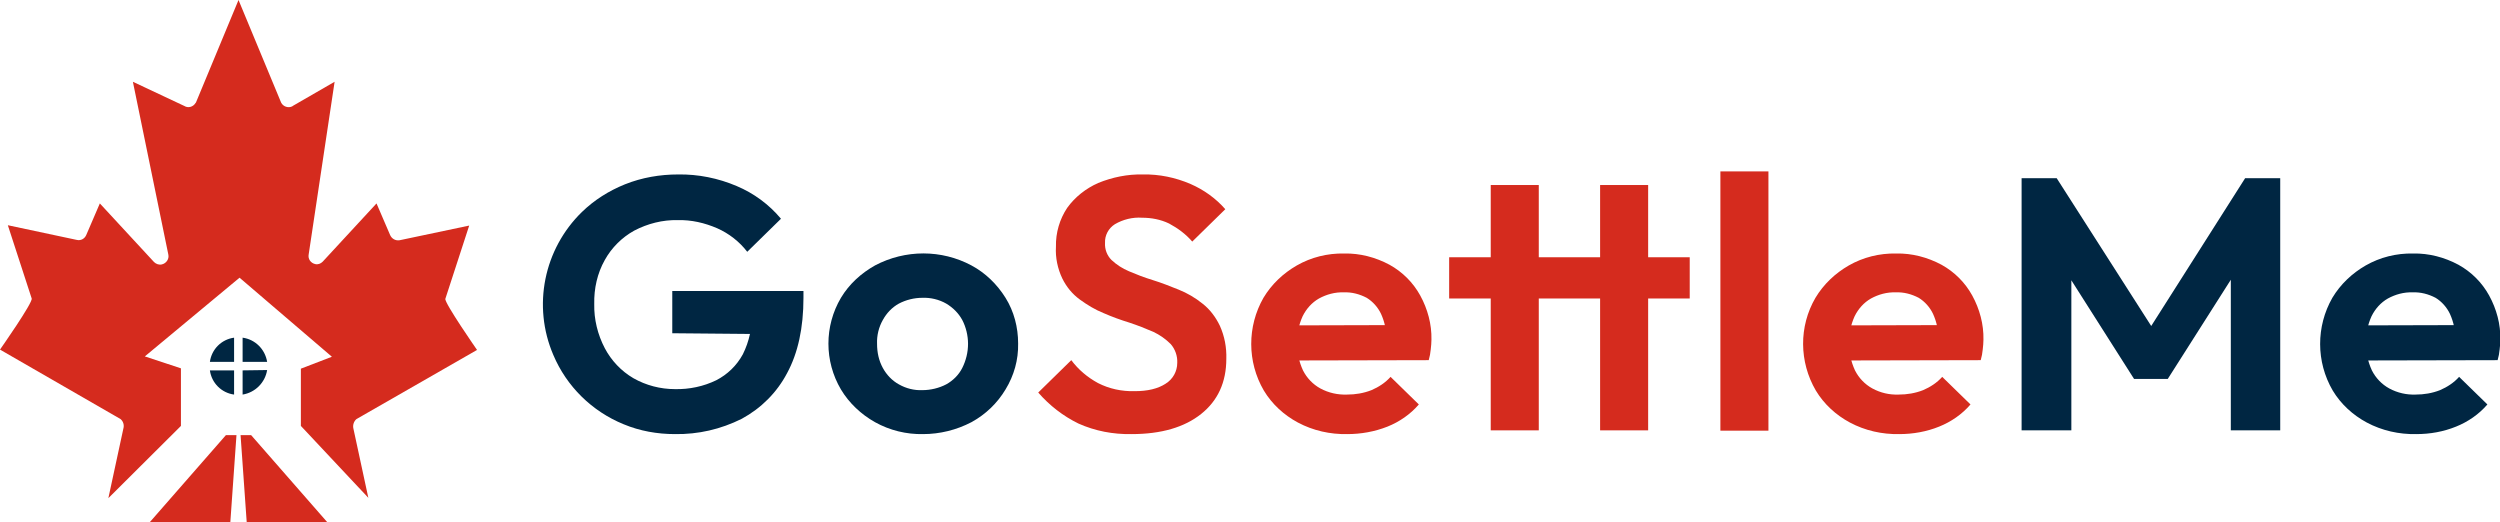 <?xml version="1.0" encoding="utf-8"?>
<!-- Generator: Adobe Illustrator 24.0.1, SVG Export Plug-In . SVG Version: 6.00 Build 0)  -->
<svg version="1.1" id="Layer_1" xmlns="http://www.w3.org/2000/svg" xmlns:xlink="http://www.w3.org/1999/xlink" x="0px" y="0px"
	 viewBox="0 0 733.7 153.2" style="enable-background:new 0 0 733.7 153.2;" xml:space="preserve">
<style type="text/css">
	.st0{fill:#002642;}
	.st1{fill:#D52B1E;}
</style>
<g>
	<path class="st0" d="M198.1,127.4c-5.2,0-10.3-0.9-15.1-2.9c-9.3-3.8-16.7-11.1-20.6-20.3c-6.2-14.4-2.8-31.1,8.4-42
		c3.6-3.5,7.9-6.2,12.6-8.1c5-2,10.3-2.9,15.6-2.9c5.9-0.1,11.8,1.1,17.2,3.4c5,2.1,9.5,5.4,13,9.6l-9.9,9.7c-2.3-3-5.4-5.4-8.8-6.9
		c-3.7-1.6-7.6-2.5-11.6-2.4c-4.4-0.1-8.8,1-12.8,3.1c-3.6,2-6.6,5-8.6,8.6c-2.2,3.9-3.2,8.4-3.1,12.9c-0.1,4.5,1,9,3.1,13
		c1.9,3.6,4.8,6.7,8.4,8.8c3.7,2.1,7.9,3.2,12.2,3.2c4.2,0.1,8.4-0.8,12.1-2.6c3.3-1.7,6-4.3,7.8-7.6c1.9-3.8,2.8-8,2.7-12.3
		l9.6,6.4l-33-0.3V85.4h38.5v2c0,8.8-1.6,16.2-4.8,22.1c-3,5.7-7.6,10.3-13.3,13.4C211.5,126,204.9,127.5,198.1,127.4z"/>
	<path class="st0" d="M270.9,127.4c-4.9,0.1-9.8-1.1-14.1-3.5c-4.1-2.3-7.6-5.6-10-9.6c-4.9-8.3-4.9-18.6,0-26.9
		c2.4-4,5.9-7.2,10-9.5c8.9-4.7,19.5-4.7,28.3,0c4.1,2.2,7.5,5.5,10,9.5c2.5,4,3.7,8.7,3.7,13.4c0.1,4.8-1.2,9.4-3.7,13.5
		c-2.4,4-5.8,7.3-10,9.6C280.7,126.2,275.8,127.4,270.9,127.4z M270.7,114.5c2.4,0,4.9-0.6,7-1.7c2-1.1,3.7-2.8,4.7-4.8
		c1.1-2.2,1.7-4.6,1.7-7.1c0-2.4-0.6-4.9-1.7-7c-1.1-2-2.7-3.6-4.7-4.8c-2.1-1.2-4.6-1.8-7-1.7c-2.4,0-4.8,0.6-6.9,1.7
		c-2,1.1-3.6,2.8-4.7,4.8c-1.2,2.1-1.8,4.6-1.7,7c0,2.5,0.5,4.9,1.7,7.1c1.1,2,2.7,3.7,4.7,4.8C265.9,114,268.3,114.6,270.7,114.5
		L270.7,114.5z"/>
	<path class="st1" d="M332.1,127.4c-5.4,0.1-10.7-0.9-15.6-3.1c-4.5-2.2-8.5-5.3-11.8-9.1l9.7-9.5c2.1,2.8,4.7,5,7.8,6.7
		c3.3,1.7,7,2.5,10.8,2.4c3.8,0,6.8-0.7,9.1-2.2c2.1-1.3,3.4-3.6,3.4-6.1c0.1-2-0.6-4-1.9-5.5c-1.5-1.5-3.2-2.7-5.1-3.6
		c-2.3-1-4.6-1.9-7-2.7c-2.6-0.8-5.1-1.7-7.6-2.8c-2.5-1-4.8-2.4-7-4c-2.2-1.6-3.9-3.7-5.1-6.1c-1.4-2.9-2.1-6.2-1.9-9.4
		c-0.1-4.1,1.1-8.1,3.3-11.4c2.3-3.2,5.5-5.7,9.1-7.3c4.2-1.7,8.6-2.6,13.1-2.5c4.8-0.1,9.6,0.9,14,2.8c3.9,1.7,7.4,4.2,10.2,7.4
		l-9.7,9.5c-1.9-2.2-4.2-3.9-6.8-5.3c-2.5-1.2-5.2-1.7-7.9-1.7c-2.8-0.2-5.6,0.5-8,1.9c-1.9,1.2-3,3.3-2.9,5.5
		c-0.1,1.9,0.6,3.7,1.9,5c1.5,1.4,3.2,2.5,5.1,3.3c2.1,0.9,4.4,1.8,7,2.6s5.1,1.8,7.6,2.8c2.5,1,4.9,2.4,7,4.1
		c2.2,1.7,3.9,4,5.1,6.5c1.4,3.1,2,6.4,1.9,9.7c0,6.9-2.5,12.3-7.4,16.2S340.8,127.4,332.1,127.4z"/>
	<path class="st1" d="M395.4,127.4c-5,0.1-10-1-14.5-3.4c-4.1-2.2-7.6-5.4-10-9.4c-4.9-8.4-4.9-18.8-0.1-27.2c2.4-4,5.8-7.2,9.8-9.5
		c4.2-2.4,9-3.6,13.9-3.5c4.6-0.1,9.2,1.1,13.3,3.3c3.8,2.1,6.9,5.2,9,9c2.2,4,3.4,8.5,3.3,13c0,0.9-0.1,1.9-0.2,2.8
		c-0.1,1.1-0.3,2.2-0.6,3.2l-43.7,0.1V95.5l37.1-0.1l-5.7,4.3c-0.1-2.6-0.6-5.2-1.7-7.6c-0.9-1.9-2.4-3.6-4.2-4.7
		c-2.1-1.1-4.4-1.7-6.7-1.6c-2.6-0.1-5.1,0.6-7.3,1.8c-2.1,1.2-3.7,3-4.8,5.2c-2.3,5.1-2.2,10.9,0.1,15.9c1.1,2.2,2.9,4.1,5.1,5.3
		c2.4,1.3,5.1,1.9,7.8,1.8c2.5,0,4.9-0.4,7.2-1.3c2.1-0.9,4.1-2.2,5.6-3.9l8.3,8.1c-2.5,2.9-5.7,5.1-9.2,6.5
		C403.4,126.7,399.4,127.4,395.4,127.4z"/>
	<path class="st1" d="M425.3,87.6V75.5h70.6v12.1H425.3z M437.5,126.3v-72h14.1v72H437.5z M469.6,126.3v-72h14.1v72H469.6z"/>
	<path class="st1" d="M504.9,126.3V50.3H519v76.1H504.9z"/>
	<path class="st1" d="M557.4,127.4c-5,0.1-10-1-14.5-3.4c-4.1-2.2-7.6-5.4-10-9.4c-4.9-8.4-5-18.8-0.1-27.2c2.4-4,5.8-7.2,9.8-9.5
		c4.2-2.4,9-3.6,13.9-3.5c4.6-0.1,9.2,1.1,13.3,3.3c3.8,2.1,6.9,5.2,9,9c2.2,4,3.4,8.5,3.3,13c0,0.9-0.1,1.9-0.2,2.8
		c-0.1,1.1-0.3,2.2-0.6,3.2l-43.7,0.1V95.5l37.1-0.1l-5.7,4.3c-0.1-2.6-0.6-5.2-1.7-7.6c-0.9-1.9-2.4-3.6-4.2-4.7
		c-2.1-1.1-4.4-1.7-6.7-1.6c-2.6-0.1-5.1,0.6-7.3,1.8c-2.1,1.2-3.7,3-4.8,5.2c-2.3,5.1-2.2,10.9,0.1,15.9c1.1,2.2,2.9,4.1,5.1,5.3
		c2.4,1.3,5,1.9,7.7,1.8c2.5,0,4.9-0.4,7.2-1.3c2.1-0.9,4.1-2.2,5.6-3.9l8.3,8.1c-2.5,2.9-5.7,5.1-9.2,6.5
		C565.4,126.7,561.4,127.4,557.4,127.4z"/>
	<path class="st0" d="M593.3,126.3v-74h10.3l30.7,48h-5.9l30.5-48h10.3v74h-14.5V76.9l2.8,0.8l-21.3,33.5h-9.9L605,77.7l2.9-0.8
		v49.4H593.3z"/>
	<path class="st0" d="M709.1,127.4c-5,0.1-10-1-14.5-3.4c-4.1-2.2-7.6-5.4-10-9.4c-4.9-8.4-4.9-18.8-0.1-27.2c2.4-4,5.8-7.2,9.8-9.5
		c4.2-2.4,9-3.6,13.9-3.5c4.6-0.1,9.2,1.1,13.3,3.3c3.8,2.1,6.9,5.2,9,9c2.2,4,3.4,8.5,3.3,13c0,0.9-0.1,1.9-0.2,2.8
		c-0.1,1.1-0.3,2.2-0.6,3.2l-43.7,0.1V95.5l37.1-0.1l-5.7,4.3c-0.1-2.6-0.6-5.2-1.7-7.6c-0.9-1.9-2.4-3.6-4.2-4.7
		c-2.1-1.1-4.4-1.7-6.7-1.6c-2.6-0.1-5.1,0.6-7.3,1.8c-2.1,1.2-3.7,3-4.8,5.2c-2.3,5.1-2.2,10.9,0.1,15.9c1.1,2.2,2.9,4.1,5.1,5.3
		c2.4,1.3,5.1,1.9,7.7,1.8c2.5,0,4.9-0.4,7.2-1.3c2.1-0.9,4.1-2.2,5.6-3.9l8.3,8.1c-2.5,2.9-5.7,5.1-9.2,6.5
		C717.1,126.7,713.2,127.4,709.1,127.4z"/>
	<path class="st1" d="M104.6,123l35.4-20.3c0,0-9.6-13.8-9.3-15l7-21.5l-20.4,4.3c-1.2,0.2-2.3-0.4-2.8-1.5l-4-9.3L94.7,76.8
		c-0.6,0.6-1.4,0.9-2.2,0.7c-1.3-0.3-2.2-1.5-1.9-2.9L98.2,24l-12.3,7.1l-0.1,0.1c-1.2,0.6-2.7,0.1-3.3-1.1L70,0L57.5,30.1l-0.1,0.1
		c-0.7,1.2-2.2,1.6-3.3,0.9L39,24l10.4,50.7c0.3,1.3-0.6,2.6-1.9,2.9c-0.8,0.2-1.7-0.1-2.3-0.7L29.3,59.7l-4,9.3
		c-0.5,1.1-1.6,1.7-2.8,1.4L2.3,66.1l7,21.5c0.4,1.2-9.3,15-9.3,15L35.4,123c0.8,0.7,1.1,1.8,0.8,2.8l-4.4,20.4l0,0L53.1,125v-16.9
		l-10.6-3.5l27.8-23.1l27.1,23.2l-9.1,3.5V125l19.8,21.1l0,0l-4.4-20.4C103.5,124.8,103.8,123.7,104.6,123z"/>
	<polygon class="st1" points="70.6,127.7 73.7,127.7 96,153.2 72.4,153.2 	"/>
	<polygon class="st1" points="69.4,127.7 66.3,127.7 44,153.2 67.6,153.2 	"/>
	<path class="st0" d="M68.7,106.2v-7.1c-3.7,0.5-6.6,3.4-7.1,7.1H68.7z"/>
	<path class="st0" d="M71.2,106.2h7.2c-0.6-3.7-3.5-6.6-7.2-7.1V106.2z"/>
	<path class="st0" d="M68.7,108.7h-7.1c0.5,3.7,3.4,6.6,7.1,7.1V108.7z"/>
	<path class="st0" d="M71.2,108.7v7.1c3.7-0.6,6.6-3.5,7.2-7.2L71.2,108.7z"/>
</g>
</svg>
